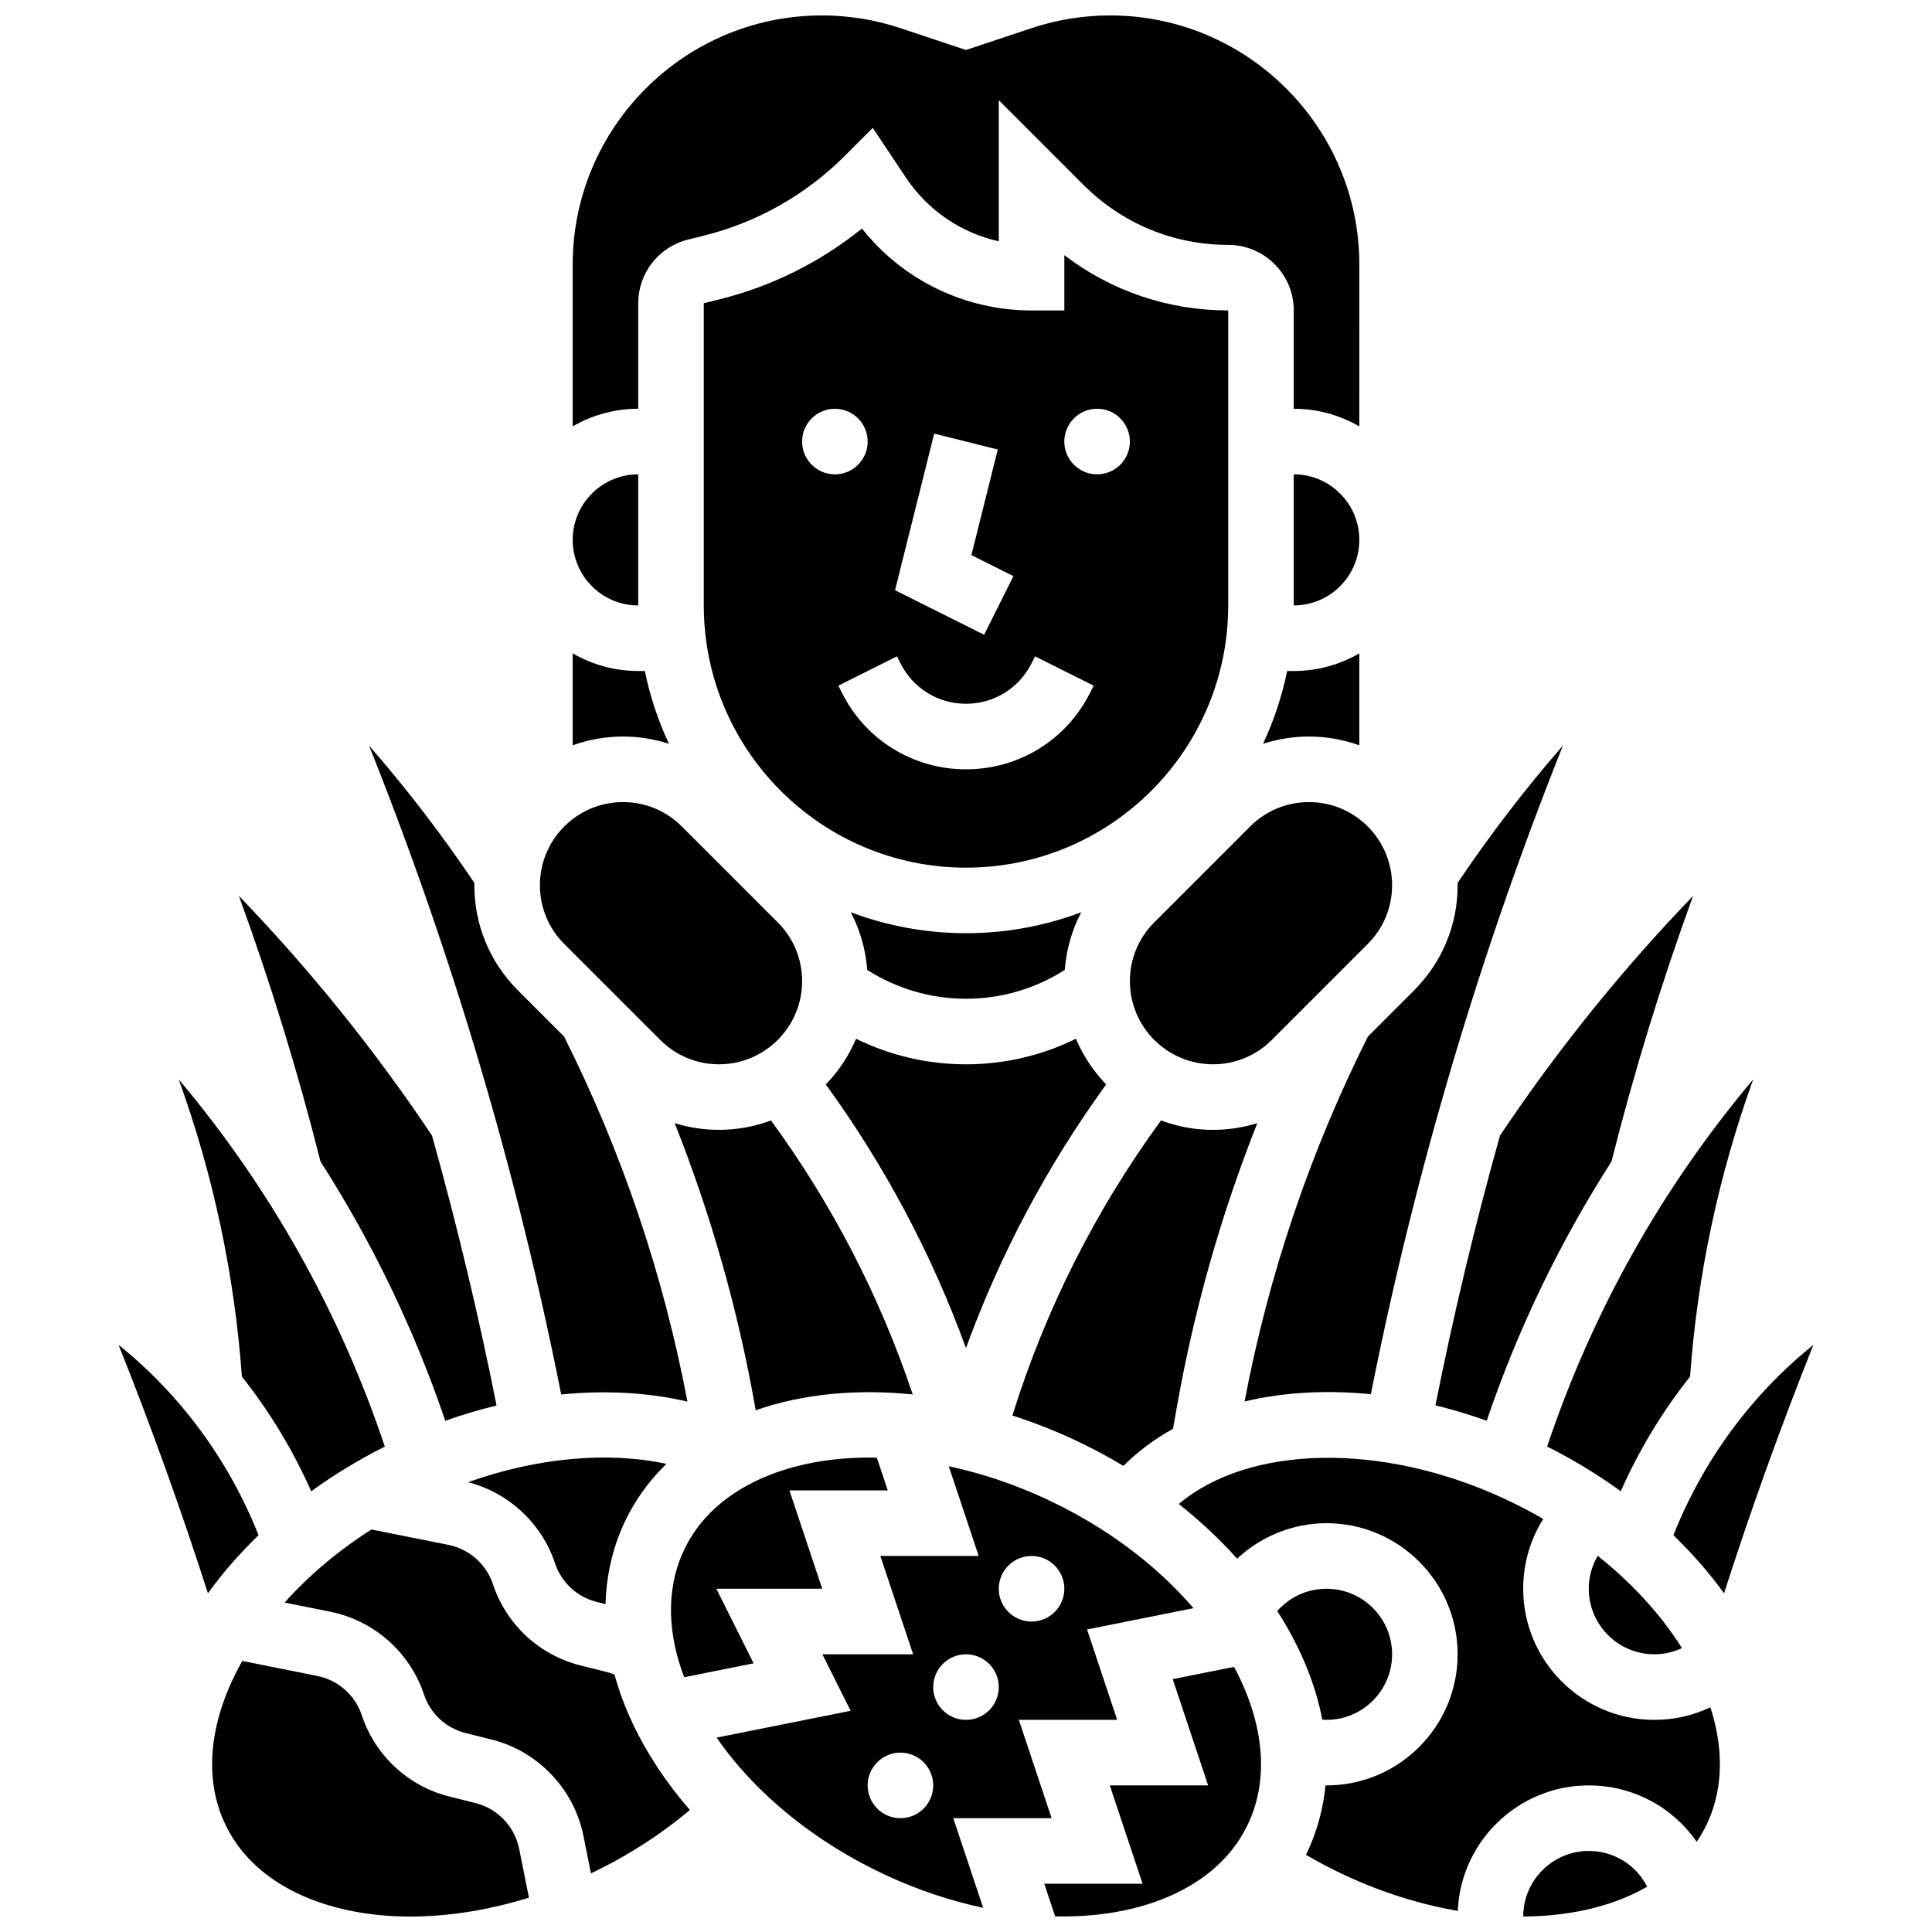 <?xml version="1.0" encoding="UTF-8"?>
<!-- Uploaded to: SVG Repo, www.svgrepo.com, Generator: SVG Repo Mixer Tools -->
<svg width="800px" height="800px" version="1.1" viewBox="144 144 512 512" xmlns="http://www.w3.org/2000/svg">
 <defs>
  <clipPath id="d">
   <path d="m295 148.09h210v109.91h-210z"/>
  </clipPath>
  <clipPath id="c">
   <path d="m547 634h34v17.902h-34z"/>
  </clipPath>
  <clipPath id="b">
   <path d="m420 585h59v66.902h-59z"/>
  </clipPath>
  <clipPath id="a">
   <path d="m200 584h85v67.902h-85z"/>
  </clipPath>
 </defs>
 <path d="m475.32 363.01-25.441 25.441c-4.16 4.16-6.449 9.691-6.449 15.574 0 12.145 9.879 22.023 22.023 22.023 5.883 0 11.414-2.289 15.574-6.449l25.441-25.441c4.16-4.16 6.449-9.691 6.449-15.574 0-12.145-9.879-22.023-22.023-22.023-5.883 0-11.414 2.293-15.574 6.449z"/>
 <path d="m485.11 321.82c-1.375 6.75-3.551 13.207-6.394 19.293 3.883-1.258 7.981-1.922 12.18-1.922 4.68 0 9.172 0.824 13.336 2.328v-24.375c-5.113 2.965-11.047 4.676-17.371 4.676z"/>
 <path d="m318.97 419.6c4.16 4.16 9.691 6.449 15.574 6.449 12.145 0 22.023-9.879 22.023-22.023 0-5.883-2.289-11.414-6.449-15.574l-25.441-25.441c-4.16-4.16-9.691-6.449-15.574-6.449-12.145 0-22.023 9.879-22.023 22.023 0 5.883 2.289 11.414 6.449 15.574z"/>
 <path d="m321.28 341.11c-2.848-6.086-5.019-12.543-6.394-19.293h-1.75c-6.324 0-12.258-1.707-17.371-4.676v24.375c4.168-1.504 8.656-2.328 13.336-2.328 4.199 0.004 8.297 0.668 12.18 1.922z"/>
 <path d="m313.14 304.45v-34.746c-9.578 0-17.371 7.793-17.371 17.371 0 9.582 7.793 17.375 17.371 17.375z"/>
 <path d="m369.46 385.75c2.473 4.707 3.957 9.887 4.359 15.281 7.836 5.004 16.867 7.648 26.184 7.648s18.344-2.644 26.184-7.648c0.402-5.394 1.887-10.574 4.359-15.281-9.508 3.582-19.797 5.559-30.539 5.559-10.75 0-21.039-1.977-30.547-5.559z"/>
 <path d="m486.86 269.7v34.746c9.578 0 17.371-7.793 17.371-17.371 0.004-9.578-7.793-17.375-17.371-17.375z"/>
 <g clip-path="url(#d)">
  <path d="m313.14 224.36c0-7.984 5.41-14.918 13.16-16.852l4.328-1.082c14.066-3.516 26.918-10.793 37.172-21.047l7.492-7.492 8.797 13.191c5.797 8.695 14.633 14.656 24.598 16.867v-37.395l22.461 22.461c10.242 10.242 23.859 15.883 38.344 15.883 9.578 0 17.371 7.793 17.371 17.371v26.059c6.324 0 12.258 1.707 17.371 4.676l0.004-42.863c0-36.418-29.629-66.047-66.047-66.047-7.113 0-14.141 1.141-20.887 3.391l-17.301 5.766-17.301-5.766c-6.746-2.25-13.777-3.391-20.887-3.391-36.418 0-66.047 29.629-66.047 66.047v42.859c5.113-2.965 11.047-4.676 17.371-4.676z"/>
 </g>
 <path d="m441.72 532.47c3.84-3.828 8.25-7.109 13.141-9.828l1.004-5.68c4.555-25.812 11.707-51.027 21.336-75.316-3.754 1.168-7.703 1.777-11.75 1.777-4.844 0-9.484-0.883-13.773-2.492-17.383 23.805-30.605 50.051-39.379 78.199 5.371 1.723 10.715 3.797 15.977 6.227 4.652 2.156 9.141 4.539 13.445 7.113z"/>
 <path d="m469.49 304.45v-78.176-0.012h-0.043c-15.887 0-30.984-5.148-43.387-14.648v14.66h-8.688c-17.637 0-34.113-8.035-44.949-21.715-10.984 8.871-23.809 15.281-37.582 18.727l-4.328 1.082v80.082c0 38.316 31.172 69.488 69.488 69.488s69.488-31.172 69.488-69.488zm-77.918-45.539 16.852 4.215-6.996 27.984 11.141 5.57-7.769 15.539-23.605-11.801zm-35.004 2.109c0-4.797 3.891-8.688 8.688-8.688s8.688 3.891 8.688 8.688-3.891 8.688-8.688 8.688c-4.797-0.004-8.688-3.891-8.688-8.688zm76.344 66.523c-6.273 12.543-18.883 20.336-32.91 20.336s-26.637-7.793-32.91-20.34l-0.918-1.832 15.539-7.769 0.918 1.832c3.312 6.625 9.969 10.738 17.371 10.738s14.062-4.113 17.371-10.734l0.918-1.836 15.539 7.769zm1.832-57.84c-4.797 0-8.688-3.891-8.688-8.688s3.891-8.688 8.688-8.688c4.797 0 8.688 3.891 8.688 8.688 0 4.801-3.891 8.688-8.688 8.688z"/>
 <path d="m565.04 565.03c0 9.578 7.793 17.371 17.371 17.371 2.586 0 5.07-0.574 7.336-1.633-5.66-8.961-13.258-17.258-22.344-24.457-1.52 2.613-2.363 5.598-2.363 8.719z"/>
 <path d="m608.62 430.05c-24.109 28.609-42.664 61.586-54.613 97.305 6.918 3.469 13.449 7.445 19.512 11.84 4.863-10.953 11.031-21.145 18.363-30.383 1.969-27.016 7.578-53.418 16.738-78.762z"/>
 <path d="m524.41 516.43c4.512 1.098 9.051 2.465 13.586 4.086 8.234-24.262 19.355-47.309 33.062-68.695 5.984-23.75 13.215-47.305 21.625-70.391-18.887 19.598-36.012 40.859-51.172 63.508-6.621 23.617-12.328 47.48-17.102 71.492z"/>
 <path d="m437.15 431.39c-3.371-3.484-6.109-7.582-8.02-12.113-9.031 4.445-18.953 6.777-29.133 6.777-10.176 0-20.098-2.328-29.133-6.777-1.91 4.531-4.648 8.629-8.02 12.113 15.633 21.543 28.086 44.949 37.148 69.875 9.07-24.93 21.523-48.332 37.156-69.875z"/>
 <path d="m376.37 530.3c-0.66-0.016-1.32-0.031-1.973-0.031-9.422 0-18.297 1.48-26.109 4.488-11.367 4.379-19.52 11.723-23.57 21.238-4.09 9.598-3.832 20.832 0.59 32.488l18.406-3.68-9.883-19.773h28.062l-8.688-26.059h26.059z"/>
 <path d="m506.51 418.69c-15.332 30.598-26.316 63.102-32.684 96.715 10.285-2.441 21.633-3.106 33.461-1.922 11.637-58.633 28.742-116.43 50.918-171.92-10.055 11.539-19.379 23.711-27.93 36.418 0.004 0.203 0.016 0.402 0.016 0.605 0 10.523-4.098 20.418-11.539 27.859z"/>
 <path d="m348.32 440.93c-4.289 1.605-8.93 2.492-13.773 2.492-4.043 0-7.996-0.609-11.75-1.777 9.633 24.289 16.781 49.504 21.336 75.316l0.137 0.77c12.434-4.344 26.742-5.703 41.617-4.191-8.738-26.039-21.34-50.391-37.566-72.609z"/>
 <g clip-path="url(#c)">
  <path d="m565.04 634.52c-9.578 0-17.371 7.793-17.371 17.371v0.004c9.25-0.047 17.969-1.52 25.652-4.477 2.57-0.988 4.969-2.141 7.199-3.422-2.887-5.695-8.766-9.477-15.48-9.477z"/>
 </g>
 <path d="m326.18 515.45c-6.367-33.625-17.352-66.148-32.691-96.758l-12.242-12.242c-7.441-7.441-11.539-17.336-11.539-27.859 0-0.203 0.012-0.402 0.016-0.605-8.551-12.703-17.875-24.875-27.93-36.414 22.188 55.508 39.297 113.33 50.93 171.98 11.742-1.168 23.109-0.543 33.457 1.898z"/>
 <path d="m422.69 625.84-8.688-26.059h26.059l-7.984-23.961 28.211-5.644c-10.082-11.73-23.633-21.797-39.305-29.043-8.426-3.894-17.051-6.75-25.547-8.559l7.926 23.773h-26.059l8.688 26.059h-24.055l7.488 14.973-35.527 7.106c10.363 14.941 26.188 27.812 45.117 36.566 8.426 3.894 17.043 6.738 25.539 8.543l-7.922-23.754zm-5.32-69.492c4.797 0 8.688 3.891 8.688 8.688s-3.891 8.688-8.688 8.688-8.688-3.891-8.688-8.688 3.891-8.688 8.688-8.688zm-34.746 69.492c-4.797 0-8.688-3.891-8.688-8.688 0-4.797 3.891-8.688 8.688-8.688s8.688 3.891 8.688 8.688c0 4.797-3.891 8.688-8.688 8.688zm8.688-34.746c0-4.797 3.891-8.688 8.688-8.688s8.688 3.891 8.688 8.688-3.891 8.688-8.688 8.688-8.688-3.891-8.688-8.688z"/>
 <g clip-path="url(#b)">
  <path d="m454.78 588.99 9.387 28.156h-26.059l8.688 26.059h-26.059l2.887 8.656c10.152 0.219 19.734-1.227 28.09-4.441 11.367-4.379 19.52-11.723 23.57-21.238 5.012-11.766 3.477-25.996-4.238-40.445z"/>
 </g>
 <path d="m582.41 599.78c-19.16 0-34.746-15.586-34.746-34.746 0-6.66 1.871-13.031 5.312-18.496-3.344-1.938-6.805-3.75-10.387-5.402-32.734-15.137-67.75-14.113-86.203 1.434 5.66 4.473 10.836 9.328 15.461 14.48 6.344-5.898 14.801-9.391 23.695-9.391 19.16 0 34.746 15.586 34.746 34.746s-15.586 34.746-34.746 34.746c-0.094 0-0.184-0.004-0.273-0.004-0.543 5.477-1.855 10.793-4.008 15.848-0.367 0.863-0.758 1.715-1.168 2.555 3.406 1.984 6.918 3.836 10.523 5.504 9.809 4.535 19.879 7.656 29.711 9.355 0.785-18.473 16.051-33.258 34.707-33.258 11.785 0 22.301 5.816 28.602 14.949 1.27-1.867 2.363-3.836 3.25-5.918 3.762-8.836 3.84-19.062 0.383-29.727-4.582 2.176-9.625 3.324-14.859 3.324z"/>
 <path d="m587.47 550.85c5.008 4.828 9.512 9.98 13.418 15.391 7.125-22.176 15.039-44.199 23.684-65.844-16.43 13.25-29.184 30.52-37.102 50.453z"/>
 <path d="m495.55 599.78c9.578 0 17.371-7.793 17.371-17.371s-7.793-17.371-17.371-17.371c-5.129 0-9.828 2.191-13.07 5.918 0.414 0.648 0.844 1.293 1.242 1.945 5.43 8.922 9.004 17.973 10.703 26.832 0.375 0.02 0.75 0.047 1.125 0.047z"/>
 <path d="m175.42 500.39c8.645 21.645 16.559 43.668 23.684 65.844 3.902-5.41 8.41-10.559 13.418-15.391-7.918-19.93-20.668-37.199-37.102-50.453z"/>
 <path d="m262 520.52c4.516-1.605 9.059-2.953 13.59-4.047-4.777-24.027-10.484-47.906-17.109-71.543-15.16-22.652-32.285-43.914-51.172-63.508 8.41 23.09 15.645 46.645 21.625 70.391 13.711 21.391 24.832 44.441 33.066 68.707z"/>
 <path d="m306.84 587.78c-0.668-0.27-1.352-0.504-2.055-0.68l-6.856-1.715c-11.008-2.75-19.723-10.82-23.309-21.586-1.77-5.309-6.277-9.289-11.77-10.387l-20.426-4.086c-8.781 5.606-16.551 12.16-23.008 19.375l12.098 2.422c11.586 2.32 21.105 10.723 24.844 21.93 1.699 5.102 5.828 8.922 11.043 10.227l6.856 1.715c12.309 3.078 21.875 13.105 24.363 25.551l1.984 9.914c9.547-4.539 18.461-10.262 26.219-16.801-3.969-4.578-7.504-9.383-10.539-14.367-4.352-7.144-7.484-14.367-9.445-21.512z"/>
 <path d="m226.47 539.2c6.062-4.391 12.594-8.371 19.512-11.84-11.949-35.719-30.504-68.695-54.613-97.305 9.16 25.348 14.77 51.75 16.738 78.762 7.332 9.238 13.5 19.43 18.363 30.383z"/>
 <g clip-path="url(#a)">
  <path d="m270.04 621.84-6.856-1.715c-11.008-2.75-19.723-10.82-23.309-21.586-1.77-5.309-6.277-9.289-11.77-10.387l-19.895-3.977c-8.461 14.98-10.289 29.816-5.098 42.008 4.051 9.516 12.203 16.859 23.57 21.238 16.145 6.219 36.828 5.898 57.488-0.527l-2.59-12.949c-1.184-5.894-5.711-10.645-11.543-12.105z"/>
 </g>
 <path d="m268.04 536.79c10.77 2.789 19.512 10.883 23.055 21.508 1.699 5.102 5.828 8.922 11.043 10.227l2.328 0.582c0.188-6.922 1.582-13.621 4.266-19.922 2.777-6.523 6.793-12.305 11.887-17.246-15.594-3.344-34.199-1.672-52.578 4.852z"/>
</svg>